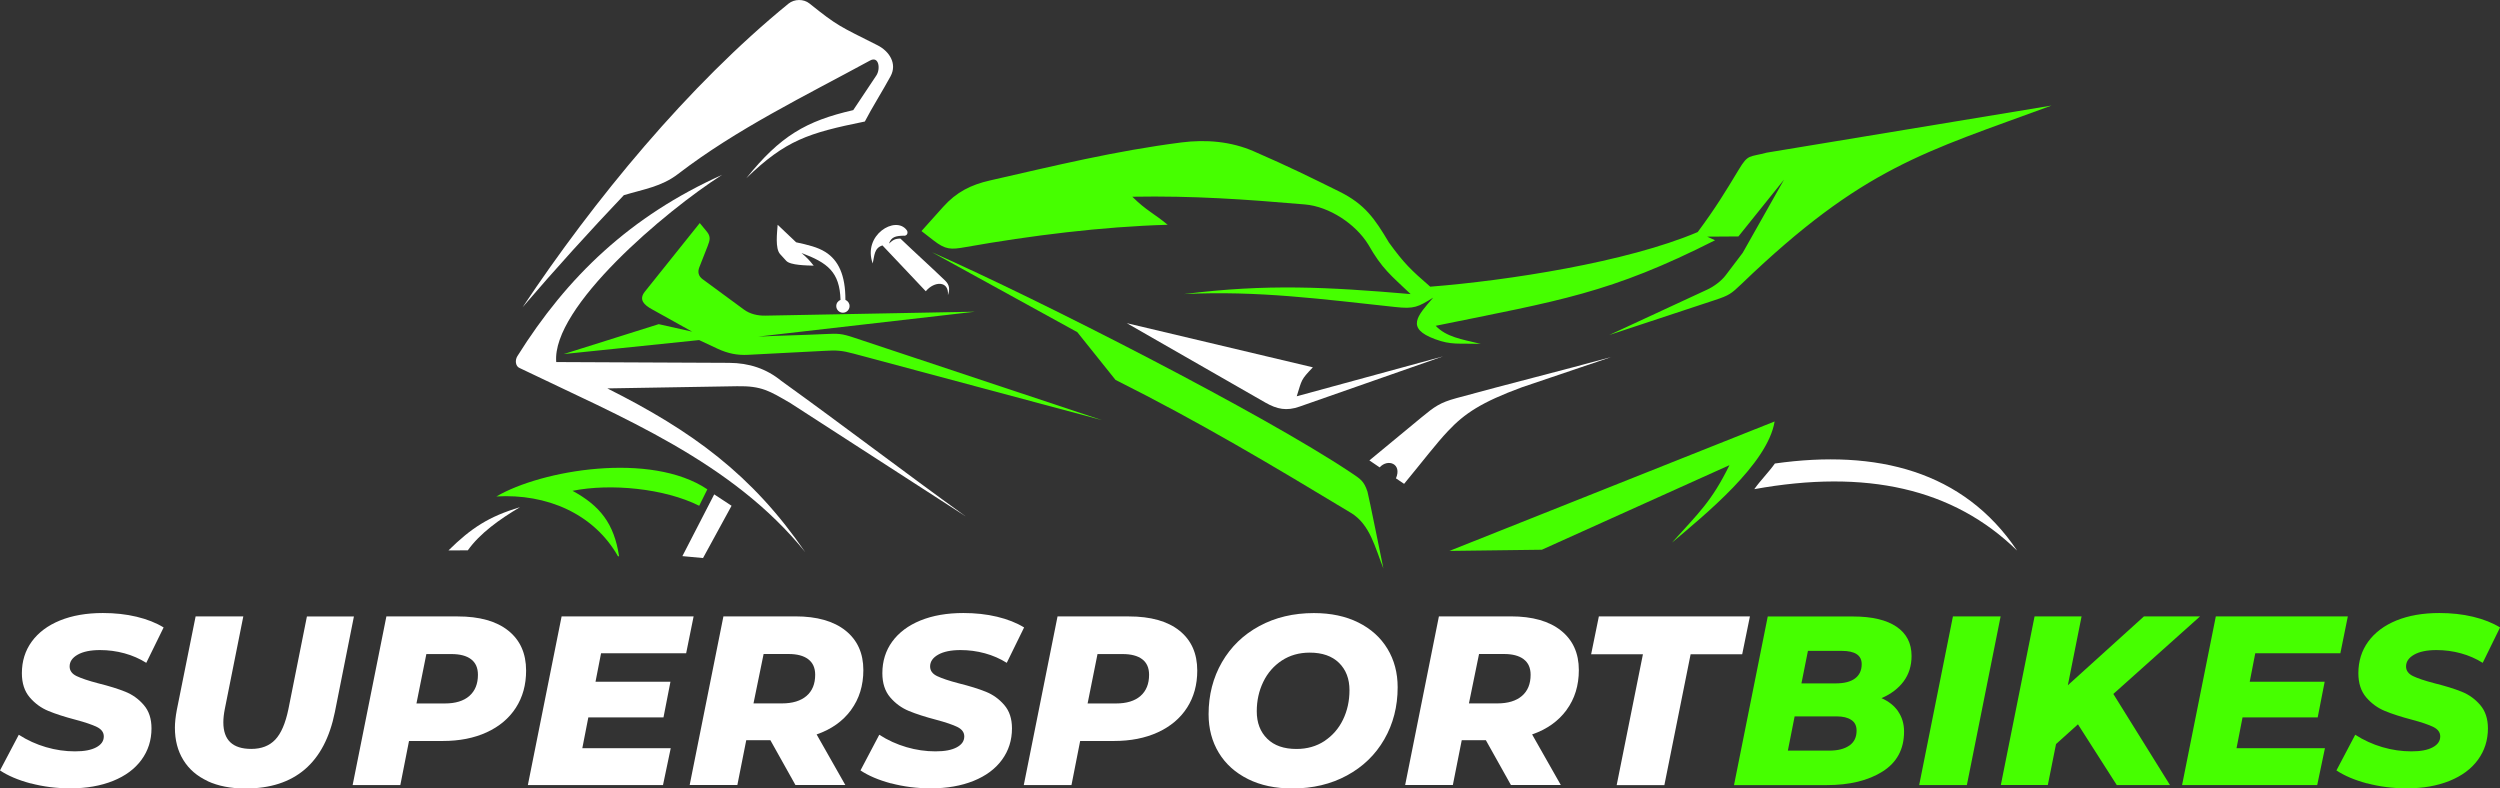 <?xml version="1.0" encoding="UTF-8"?><svg id="Laag_1" xmlns="http://www.w3.org/2000/svg" viewBox="0 0 469.68 148.13"><rect x="0" y="0" width="469.68" height="148.13" fill="#333333" stroke="none"/><defs><style>.cls-1,.cls-2{fill-rule:evenodd;}.cls-1,.cls-3{fill:#fff;}.cls-2,.cls-4{fill:#46ff00;}</style></defs><path class="cls-3" d="M5.75,147.18c-2.35-.63-4.27-1.45-5.75-2.44l3.53-6.7c1.6,1.03,3.3,1.8,5.11,2.33,1.81.53,3.62.79,5.43.79s3.05-.25,4-.75c.95-.5,1.43-1.18,1.43-2.06,0-.75-.43-1.34-1.29-1.77-.86-.42-2.2-.88-4.01-1.36-2.05-.54-3.76-1.09-5.11-1.65-1.36-.56-2.53-1.41-3.51-2.56-.98-1.15-1.47-2.66-1.47-4.53,0-2.26.62-4.25,1.86-5.95,1.24-1.7,3-3.02,5.3-3.96,2.29-.93,4.98-1.4,8.06-1.4,2.26,0,4.37.23,6.34.7,1.96.47,3.65,1.14,5.07,2.01l-3.26,6.65c-1.24-.78-2.6-1.38-4.1-1.79s-3.03-.61-4.59-.61c-1.78,0-3.18.29-4.19.86-1.01.57-1.52,1.31-1.52,2.22,0,.79.44,1.39,1.31,1.81.88.42,2.23.88,4.07,1.36,2.05.51,3.75,1.04,5.09,1.58,1.34.54,2.5,1.37,3.46,2.49.97,1.12,1.45,2.58,1.45,4.39,0,2.23-.63,4.2-1.88,5.91-1.25,1.71-3.03,3.03-5.34,3.96s-4.99,1.4-8.03,1.4c-2.62,0-5.11-.32-7.47-.95Z"/><path class="cls-3" d="M39.01,146.74c-1.99-.92-3.52-2.24-4.57-3.96-1.06-1.72-1.58-3.74-1.58-6.06,0-.96.12-2.08.36-3.35l3.53-17.56h8.96l-3.48,17.42c-.18.91-.27,1.74-.27,2.49,0,3.32,1.75,4.98,5.25,4.98,1.9,0,3.4-.58,4.5-1.74,1.1-1.16,1.92-3.07,2.47-5.72l3.48-17.42h8.83l-3.58,17.97c-1.93,9.56-7.53,14.35-16.79,14.35-2.75,0-5.11-.46-7.11-1.38Z"/><path class="cls-3" d="M95.49,118.48c2.23,1.78,3.35,4.28,3.35,7.51,0,2.66-.64,4.98-1.92,6.97-1.28,1.99-3.11,3.53-5.48,4.62-2.37,1.09-5.12,1.63-8.26,1.63h-6.34l-1.63,8.28h-8.96l6.34-31.68h13.4c4.1,0,7.27.89,9.5,2.67ZM88.18,130.75c1.07-.94,1.61-2.26,1.61-3.98,0-1.3-.43-2.27-1.29-2.92-.86-.65-2.09-.97-3.69-.97h-4.71l-1.86,9.28h5.34c1.99,0,3.52-.47,4.59-1.4Z"/><path class="cls-3" d="M112.92,122.74l-1.04,5.34h14.08l-1.31,6.7h-14.12l-1.13,5.79h16.61l-1.45,6.92h-25.39l6.34-31.68h24.8l-1.4,6.92h-15.98Z"/><path class="cls-3" d="M159.89,133.39c-1.54,2.1-3.7,3.63-6.47,4.59l5.39,9.5h-9.37l-4.71-8.42h-4.53l-1.67,8.42h-8.96l6.34-31.68h13.53c4.04,0,7.18.89,9.41,2.67,2.23,1.78,3.35,4.25,3.35,7.42,0,2.9-.77,5.39-2.31,7.49ZM151.84,123.84c-.88-.65-2.1-.97-3.67-.97h-4.71l-1.9,9.28h5.34c1.99,0,3.53-.47,4.62-1.4,1.09-.94,1.63-2.26,1.63-3.98,0-1.3-.44-2.27-1.31-2.92Z"/><path class="cls-3" d="M167.41,147.18c-2.35-.63-4.27-1.45-5.75-2.44l3.53-6.7c1.6,1.03,3.3,1.8,5.11,2.33,1.81.53,3.62.79,5.43.79s3.05-.25,4-.75c.95-.5,1.43-1.18,1.43-2.06,0-.75-.43-1.34-1.29-1.77-.86-.42-2.2-.88-4.01-1.36-2.05-.54-3.76-1.09-5.11-1.65-1.36-.56-2.53-1.41-3.51-2.56-.98-1.15-1.47-2.66-1.47-4.53,0-2.26.62-4.25,1.86-5.95,1.24-1.7,3-3.02,5.3-3.96,2.29-.93,4.98-1.4,8.06-1.4,2.26,0,4.37.23,6.34.7,1.96.47,3.65,1.14,5.07,2.01l-3.26,6.65c-1.24-.78-2.6-1.38-4.1-1.79s-3.03-.61-4.59-.61c-1.78,0-3.18.29-4.19.86-1.01.57-1.52,1.31-1.52,2.22,0,.79.44,1.39,1.31,1.81.88.42,2.23.88,4.07,1.36,2.05.51,3.75,1.04,5.09,1.58,1.34.54,2.5,1.37,3.46,2.49.97,1.12,1.45,2.58,1.45,4.39,0,2.23-.63,4.2-1.88,5.91-1.25,1.71-3.03,3.03-5.34,3.96s-4.99,1.4-8.03,1.4c-2.62,0-5.11-.32-7.47-.95Z"/><path class="cls-3" d="M221.58,118.48c2.23,1.78,3.35,4.28,3.35,7.51,0,2.66-.64,4.98-1.92,6.97-1.28,1.99-3.11,3.53-5.48,4.62-2.37,1.09-5.12,1.63-8.26,1.63h-6.34l-1.63,8.28h-8.96l6.34-31.68h13.4c4.1,0,7.27.89,9.5,2.67ZM214.27,130.75c1.07-.94,1.61-2.26,1.61-3.98,0-1.3-.43-2.27-1.29-2.92-.86-.65-2.09-.97-3.69-.97h-4.71l-1.86,9.28h5.34c1.99,0,3.52-.47,4.59-1.4Z"/><path class="cls-3" d="M234.46,146.36c-2.37-1.18-4.2-2.82-5.48-4.93-1.28-2.11-1.92-4.53-1.92-7.24,0-3.62.84-6.88,2.51-9.78,1.68-2.9,4.01-5.16,7.02-6.79s6.42-2.44,10.25-2.44c3.2,0,5.98.59,8.35,1.77,2.37,1.18,4.19,2.82,5.47,4.93,1.28,2.11,1.92,4.53,1.92,7.24,0,3.62-.84,6.88-2.51,9.78s-4.01,5.16-7.02,6.79c-3,1.63-6.42,2.44-10.25,2.44-3.2,0-5.98-.59-8.35-1.77ZM248.83,139.21c1.51-1,2.67-2.33,3.48-4,.81-1.67,1.22-3.52,1.22-5.54,0-2.14-.66-3.85-1.97-5.14-1.31-1.28-3.15-1.92-5.5-1.92-1.99,0-3.74.5-5.25,1.49-1.51,1-2.67,2.33-3.48,4.01-.81,1.67-1.22,3.52-1.22,5.54,0,2.14.66,3.85,1.97,5.14s3.14,1.92,5.5,1.92c1.99,0,3.74-.5,5.25-1.49Z"/><path class="cls-3" d="M294.31,133.39c-1.54,2.1-3.7,3.63-6.47,4.59l5.39,9.5h-9.37l-4.71-8.42h-4.53l-1.67,8.42h-8.96l6.34-31.68h13.53c4.04,0,7.18.89,9.41,2.67,2.23,1.78,3.35,4.25,3.35,7.42,0,2.9-.77,5.39-2.31,7.49ZM286.25,123.84c-.88-.65-2.1-.97-3.67-.97h-4.71l-1.9,9.28h5.34c1.99,0,3.53-.47,4.62-1.4,1.09-.94,1.63-2.26,1.63-3.98,0-1.3-.44-2.27-1.31-2.92Z"/><path class="cls-3" d="M308.66,122.92h-9.73l1.45-7.11h28.38l-1.45,7.11h-9.69l-4.93,24.58h-8.96l4.93-24.58Z"/><path class="cls-4" d="M356.61,133.67c.74,1.07,1.11,2.33,1.11,3.78,0,3.29-1.34,5.79-4.03,7.49-2.69,1.7-6.19,2.56-10.5,2.56h-17.42l6.34-31.68h16.02c3.56,0,6.28.64,8.17,1.92s2.83,3.12,2.83,5.5c0,1.84-.5,3.43-1.49,4.77-1,1.34-2.38,2.39-4.16,3.15,1.36.6,2.41,1.44,3.15,2.51ZM347.44,140.07c.91-.63,1.36-1.57,1.36-2.81,0-.91-.33-1.58-1-2.01-.66-.44-1.57-.66-2.72-.66h-7.92l-1.27,6.43h7.78c1.6,0,2.85-.32,3.76-.95ZM339.66,122.28l-1.22,6.11h6.43c1.6,0,2.81-.31,3.64-.93s1.25-1.52,1.25-2.69c0-1.66-1.25-2.49-3.76-2.49h-6.34Z"/><path class="cls-4" d="M366.9,115.81h8.96l-6.34,31.68h-8.96l6.34-31.68Z"/><path class="cls-4" d="M397.04,130.38l10.64,17.11h-10l-7.29-11.41-4.12,3.71-1.54,7.69h-8.83l6.34-31.68h8.83l-2.58,12.94,14.3-12.94h10.54l-16.29,14.57Z"/><path class="cls-4" d="M423.7,122.74l-1.04,5.34h14.08l-1.31,6.7h-14.12l-1.13,5.79h16.61l-1.45,6.92h-25.39l6.34-31.68h24.8l-1.4,6.92h-15.98Z"/><path class="cls-4" d="M444.7,147.18c-2.35-.63-4.27-1.45-5.75-2.44l3.53-6.7c1.6,1.03,3.3,1.8,5.11,2.33,1.81.53,3.62.79,5.43.79s3.05-.25,4-.75,1.43-1.18,1.43-2.06c0-.75-.43-1.34-1.29-1.77-.86-.42-2.19-.88-4-1.36-2.05-.54-3.76-1.09-5.11-1.65-1.36-.56-2.53-1.41-3.51-2.56s-1.47-2.66-1.47-4.53c0-2.26.62-4.25,1.86-5.95,1.24-1.7,3-3.02,5.29-3.96,2.29-.93,4.98-1.4,8.06-1.4,2.26,0,4.37.23,6.34.7,1.96.47,3.65,1.14,5.07,2.01l-3.26,6.65c-1.24-.78-2.6-1.38-4.1-1.79-1.49-.41-3.02-.61-4.59-.61-1.78,0-3.18.29-4.19.86-1.01.57-1.52,1.31-1.52,2.22,0,.79.44,1.39,1.31,1.81s2.23.88,4.07,1.36c2.05.51,3.75,1.04,5.09,1.58,1.34.54,2.5,1.37,3.46,2.49s1.45,2.58,1.45,4.39c0,2.23-.63,4.2-1.88,5.91-1.25,1.71-3.03,3.03-5.34,3.96-2.31.93-4.99,1.4-8.03,1.4-2.62,0-5.11-.32-7.47-.95Z"/><path class="cls-2" d="M116.11,104.52c-4.57-8.06-13.45-11.8-22.85-11.25,8.47-4.97,29-8.48,39.63-1.34l-1.53,3.09c-6.55-3.28-16.66-4.24-23.8-2.81,5.13,2.79,7.81,6.11,8.75,12.3h-.2Z"/><path class="cls-1" d="M97.68,95.29c-5.84,1.75-9.13,3.89-13.43,8.12,1.15,0,2.48-.01,3.64-.02,2.27-3.19,5.94-5.82,9.79-8.1"/><polygon class="cls-1" points="134.18 92.88 128.2 104.48 132.08 104.84 137.44 95.02 134.18 92.88"/><path class="cls-1" d="M97.62,69.14c19.07,9.22,39.9,17.54,53.65,34.58-9.97-14.56-21.23-22.75-37.17-30.75,8.13-.14,16.25-.27,24.38-.41,4.63-.08,6.1.9,9.98,3.15,10.01,6.44,22.97,14.87,32.98,21.31-11.81-8.51-22.84-16.96-34.65-25.46-2.81-2.29-6.03-3.37-9.82-3.39-10.82-.05-21.65-.1-32.47-.15-.87-10.3,20.47-28.35,31.18-35.18-17.22,7.75-29.06,19.04-38.48,34.07-.49.78-.35,1.92.42,2.23"/><path class="cls-1" d="M98.16,57.75c13.45-20.18,31.1-41.67,49.97-57.06,1.12-.91,2.86-.91,3.94-.04,5.34,4.29,5.7,4.28,12.8,7.86,2.2,1.11,3.73,3.45,2.44,5.82-1.37,2.54-3.57,6.04-4.83,8.5-10.66,2.17-14.86,3.5-22.26,10.64,6.36-7.91,11.19-10.74,20.08-12.78,1.45-2.17,2.89-4.34,4.34-6.51.82-1.23.48-3.72-1.18-2.81-12.2,6.64-25.08,12.87-36.09,21.33-3.09,2.37-6.41,2.84-10.17,3.97-6.64,7-12.76,13.75-19.04,21.07"/><path class="cls-1" d="M173.93,54.72c1.58-1.93,4.38-2.01,4.16.72.37-1.04.33-1.9-.52-2.72-2.82-2.71-5.58-5.19-8.41-7.9-1.06.02-1.4.27-2.14.94.43-1.29,1.32-1.43,2.67-1.48.84.13.96-.69.65-1.05-2.09-2.81-8.32.93-6.38,6.27.33-1.46.26-2.91,1.83-3.39,2.6,2.71,5.55,5.9,8.14,8.61"/><path class="cls-1" d="M146.57,47.75c.38.42.76.84,1.14,1.25.78.86,3.9.86,5.16.91-.83-1.06-1.27-1.5-2.29-2.38,4.9,1.83,7.18,3.57,7.33,8.81-.47.18-.8.63-.8,1.16,0,.69.56,1.25,1.25,1.25s1.25-.56,1.25-1.25c0-.52-.32-.97-.78-1.16.01-4.67-1.32-7.46-3.77-9-1.45-.91-3.28-1.34-5.49-1.82-1.16-1.1-2.31-2.19-3.47-3.29-.1,1.44-.5,4.45.46,5.51"/><path class="cls-2" d="M175.03,47.36c20.82,9.23,62.14,30.35,78.71,41.39,1.84,1.23,2.5,1.59,3.17,3.62.18.54,2.99,14.43,2.99,14.43-1.55-3.85-2.48-8.26-6.09-10.44-14.91-9-28.56-17.14-44.24-24.99-2.39-2.99-4.79-5.98-7.18-8.97-9.12-5.01-18.24-10.03-27.35-15.04"/><path class="cls-1" d="M211.67,60.7c8.68,4.98,17.36,9.96,26.05,14.93,2.22,1.27,4,1.61,6.4.77,9-3.15,17.99-6.3,26.99-9.45-9.16,2.5-18.33,5-27.49,7.5,1-3.17.74-3.04,3.03-5.44-11.66-2.77-23.32-5.53-34.98-8.3"/><path class="cls-2" d="M331.97,28.67c17.82-2.95,35.64-5.89,53.46-8.84-23.88,8.79-35.36,11.52-58.21,33.48-1.98,1.9-2.37,2.18-4.99,3.05-6.63,2.19-13.26,4.39-19.9,6.58,6.14-2.85,12.29-5.69,18.43-8.54,1.22-.56,2.65-1.62,3.46-2.7,1.06-1.4,2.12-2.8,3.19-4.21,2.59-4.58,5.18-9.16,7.76-13.74-2.86,3.56-5.72,7.12-8.57,10.67-1.96.01-3.92.03-5.87.04.49.23.99.45,1.48.68-19.73,9.99-29.16,11.31-52.48,16.07,1.99,2.09,4.72,2.5,8.45,3.39-4.24-.12-5.51.25-8.57-.88-5.55-2.05-3.35-4.35-.35-7.8-2.9,1.78-3.54,2.15-7.13,1.76-13.71-1.47-25.84-3.11-39.68-2.43,15.58-1.95,26.87-1.34,42.57,0-3.79-3.61-5.34-4.72-7.94-9.28-2.39-3.9-7.36-7.17-11.92-7.56-11.35-.97-20.91-1.65-32.43-1.45,2.56,2.56,4.23,3.24,6.64,5.27-12.36.35-25.77,2.03-38,4.2-2.77.49-3.73.49-6.01-1.28-.75-.58-1.49-1.16-2.24-1.74,1.36-1.51,2.71-3.03,4.07-4.54,2.51-2.8,5.22-4.15,8.77-4.96,12.42-2.83,23.5-5.54,36-7.15,4.61-.59,9.32-.19,13.57,1.66,6.65,2.89,10.74,4.92,16.06,7.55,4.86,2.4,6.7,5.14,9.35,9.59,2.85,3.93,4.1,5.12,7.76,8.3,14.49-1.14,36.91-4.59,50.25-10.26,3.34-4.49,5.24-7.63,7.73-11.76,1.77-2.93,1.9-2.27,5.28-3.17"/><path class="cls-1" d="M263.8,90.89c3.57-4.32,6.01-7.55,8.25-9.92,3.11-3.3,6.25-5.4,13.87-8.21,5.62-1.9,11.25-3.81,16.87-5.71-9.93,2.72-19.25,5.03-29.18,7.75-3.1.85-4.08,1.58-6.56,3.62-3.44,2.83-6.34,5.25-9.78,8.08.62.45,1.31.86,1.93,1.31,1.52-1.7,4.25-.7,3.06,2.06.52.34,1.01.68,1.53,1.03"/><path class="cls-2" d="M131.48,41.92c.45.54.9,1.07,1.35,1.64.72.91.55,1.57.11,2.69-.52,1.32-1.04,2.65-1.56,3.97-.34.88-.17,1.66.63,2.24,2.58,1.9,5.16,3.79,7.74,5.69,1.16.86,2.63,1.18,4.05,1.15,13.33-.25,26.26-.49,39.4-.74-13.59,1.56-27.18,3.12-40.77,4.68,4.38-.21,8.22-.27,12.6-.48,2.42-.12,3.1-.1,5.4.67,15.53,5.17,31.06,10.33,46.59,15.5-15.55-4.16-31.09-8.33-46.64-12.49-2.27-.61-3.22-.66-5.57-.52-4.95.29-9.29.45-14.24.74-2.07.12-3.88-.27-5.75-1.14-1.16-.54-2.32-1.09-3.48-1.63-8.48.88-16.96,1.76-25.44,2.63,5.95-1.87,11.9-3.75,17.85-5.62,2.1.47,4.19.94,6.29,1.41-2.53-1.41-5.07-2.82-7.6-4.23-1.37-.76-2.52-1.75-1.29-3.29l10.31-12.88Z"/><path class="cls-2" d="M272.31,103.5c20.36-8.11,40.73-16.21,61.09-24.32-1.29,8.01-13.22,17.62-19.28,22.76,5.08-5.65,7.43-7.71,10.8-14.55-11.75,5.3-23.5,10.59-35.25,15.89-5.79.07-11.57.15-17.36.22"/><path class="cls-1" d="M333.45,87.08c19.13-2.7,35.44,1.37,45.51,16.36-12.02-11.74-28.43-15.33-49.38-11.54,1.13-1.61,2.74-3.21,3.87-4.82"/></svg>